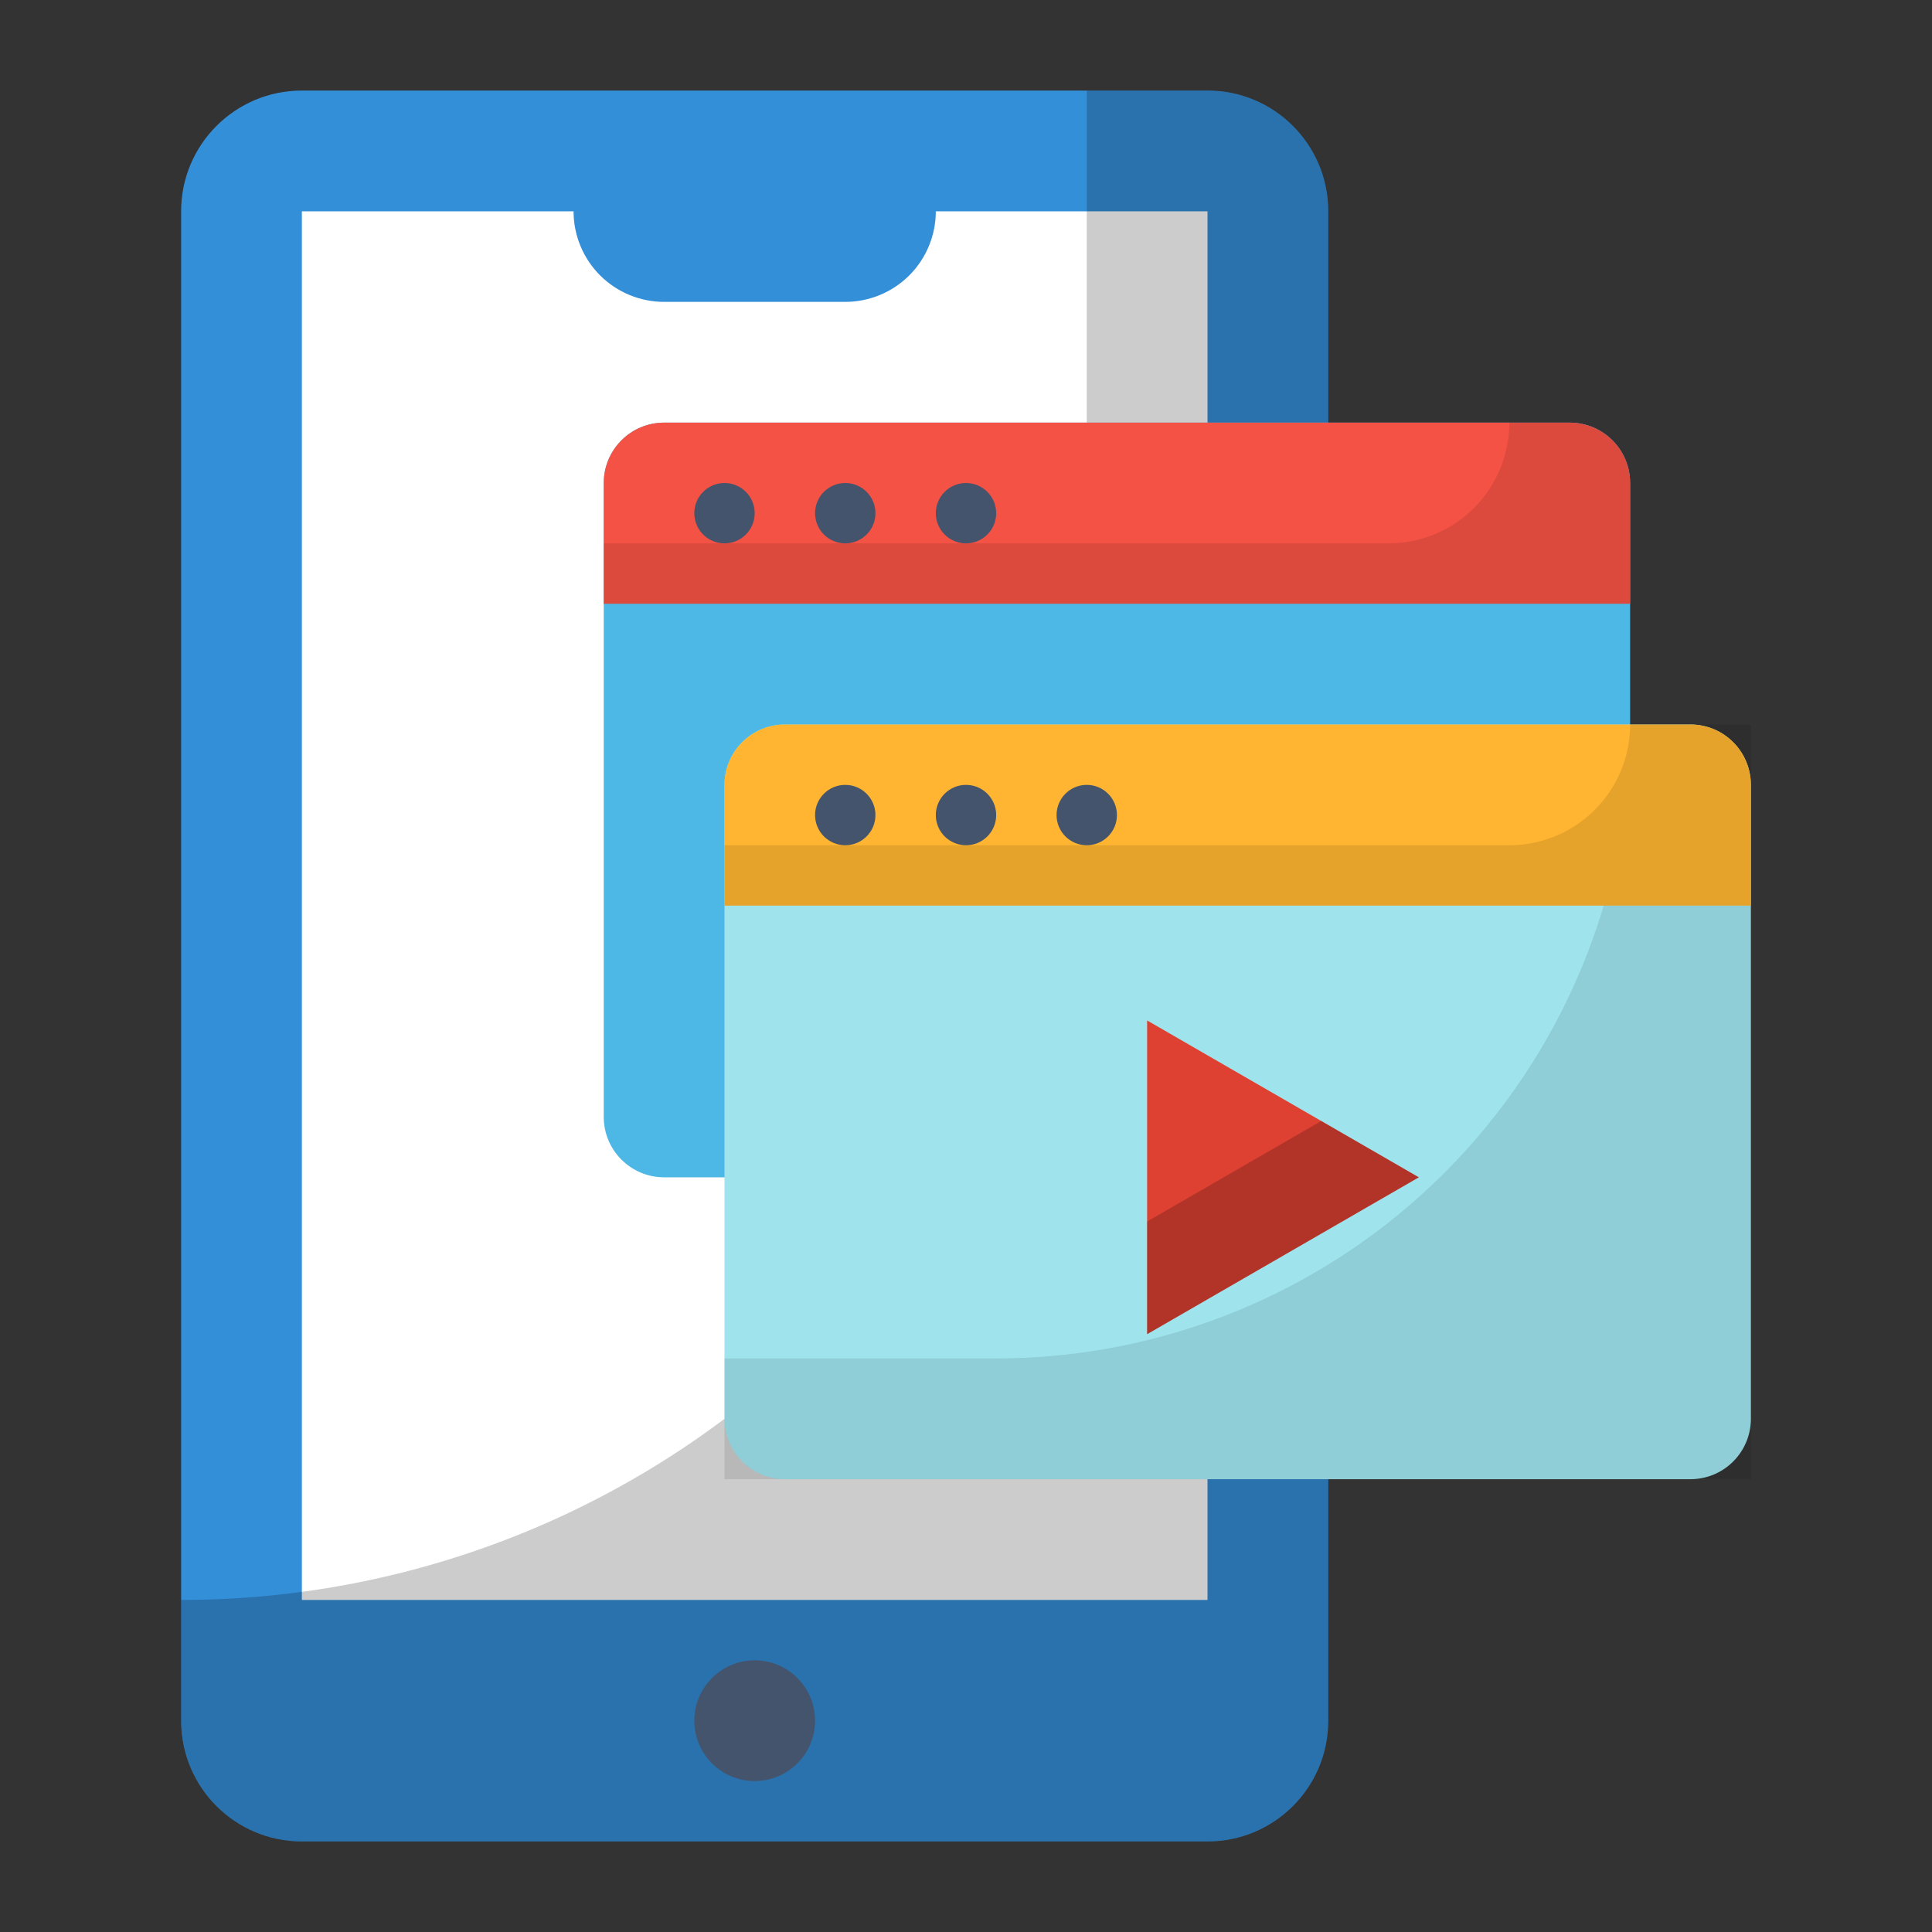 <svg width="32" height="32" viewBox="0 0 32 32" fill="none" xmlns="http://www.w3.org/2000/svg">
<rect x="0" y="0" width="32" height="32" fill="#333333" stroke="none"/>
<path d="M20 1.5H5C3.895 1.5 3 2.395 3 3.5V28.5C3 29.605 3.895 30.5 5 30.5H20C21.105 30.5 22 29.605 22 28.5V3.5C22 2.395 21.105 1.5 20 1.5Z" fill="#348FD9"/>
<path d="M15.5 3.5C15.5 3.898 15.342 4.279 15.061 4.561C14.779 4.842 14.398 5 14 5H11C10.602 5 10.221 4.842 9.939 4.561C9.658 4.279 9.5 3.898 9.5 3.5H5V26.5H20V3.5H15.5Z" fill="white"/>
<path opacity="0.2" d="M18 1.5V11.5C18 15.478 16.42 19.294 13.607 22.107C10.794 24.92 6.978 26.5 3 26.5V28.5C3 29.03 3.211 29.539 3.586 29.914C3.961 30.289 4.47 30.5 5 30.5H20C20.53 30.5 21.039 30.289 21.414 29.914C21.789 29.539 22 29.03 22 28.5V3.5C22 2.97 21.789 2.461 21.414 2.086C21.039 1.711 20.53 1.5 20 1.5H18Z" fill="black"/>
<path d="M26 7H11C10.448 7 10 7.448 10 8V18.5C10 19.052 10.448 19.5 11 19.5H26C26.552 19.5 27 19.052 27 18.5V8C27 7.448 26.552 7 26 7Z" fill="#4DB7E5"/>
<path d="M28 12H13C12.448 12 12 12.448 12 13V23.5C12 24.052 12.448 24.5 13 24.5H28C28.552 24.5 29 24.052 29 23.5V13C29 12.448 28.552 12 28 12Z" fill="#9FE4ED"/>
<path opacity="0.1" d="M27 12C27 14.785 25.894 17.456 23.925 19.425C21.956 21.394 19.285 22.5 16.5 22.5H12V24.5H29V12H27Z" fill="black"/>
<path d="M13 12H28C28.265 12 28.52 12.105 28.707 12.293C28.895 12.48 29 12.735 29 13V15H12V13C12 12.735 12.105 12.48 12.293 12.293C12.48 12.105 12.735 12 13 12Z" fill="#FFB531"/>
<path opacity="0.1" d="M28 12H27C27 12.53 26.789 13.039 26.414 13.414C26.039 13.789 25.53 14 25 14H12V15H29V13C29 12.735 28.895 12.48 28.707 12.293C28.52 12.105 28.265 12 28 12Z" fill="black"/>
<path d="M23.5 19.5L19 16.902V22.098L23.5 19.5Z" fill="#DE4132"/>
<path opacity="0.2" d="M21.884 18.567L19 20.232V22.098L23.5 19.5L21.884 18.567Z" fill="black"/>
<path d="M11 7H26C26.265 7 26.52 7.105 26.707 7.293C26.895 7.48 27 7.735 27 8V10H10V8C10 7.735 10.105 7.48 10.293 7.293C10.48 7.105 10.735 7 11 7Z" fill="#F35244"/>
<path opacity="0.1" d="M26 7H25C25 7.53 24.789 8.039 24.414 8.414C24.039 8.789 23.53 9 23 9H10V10H27V8C27 7.735 26.895 7.48 26.707 7.293C26.52 7.105 26.265 7 26 7Z" fill="black"/>
<path d="M12.5 29.5C13.052 29.5 13.5 29.052 13.5 28.5C13.5 27.948 13.052 27.5 12.5 27.5C11.948 27.5 11.5 27.948 11.5 28.5C11.5 29.052 11.948 29.5 12.5 29.5Z" fill="#44546C"/>
<path d="M14.5 13.5C14.5 13.224 14.276 13 14 13C13.724 13 13.5 13.224 13.5 13.5C13.5 13.776 13.724 14 14 14C14.276 14 14.5 13.776 14.5 13.5Z" fill="#44546C"/>
<path d="M16.5 13.5C16.5 13.224 16.276 13 16 13C15.724 13 15.5 13.224 15.5 13.5C15.5 13.776 15.724 14 16 14C16.276 14 16.5 13.776 16.5 13.5Z" fill="#44546C"/>
<path d="M18.5 13.5C18.5 13.224 18.276 13 18 13C17.724 13 17.5 13.224 17.5 13.5C17.5 13.776 17.724 14 18 14C18.276 14 18.5 13.776 18.5 13.5Z" fill="#44546C"/>
<path d="M12.5 8.5C12.5 8.224 12.276 8 12 8C11.724 8 11.5 8.224 11.5 8.5C11.5 8.776 11.724 9 12 9C12.276 9 12.5 8.776 12.5 8.5Z" fill="#44546C"/>
<path d="M14.5 8.5C14.5 8.224 14.276 8 14 8C13.724 8 13.5 8.224 13.5 8.5C13.5 8.776 13.724 9 14 9C14.276 9 14.5 8.776 14.5 8.5Z" fill="#44546C"/>
<path d="M16.5 8.5C16.5 8.224 16.276 8 16 8C15.724 8 15.5 8.224 15.5 8.5C15.5 8.776 15.724 9 16 9C16.276 9 16.5 8.776 16.5 8.5Z" fill="#44546C"/>
</svg>
